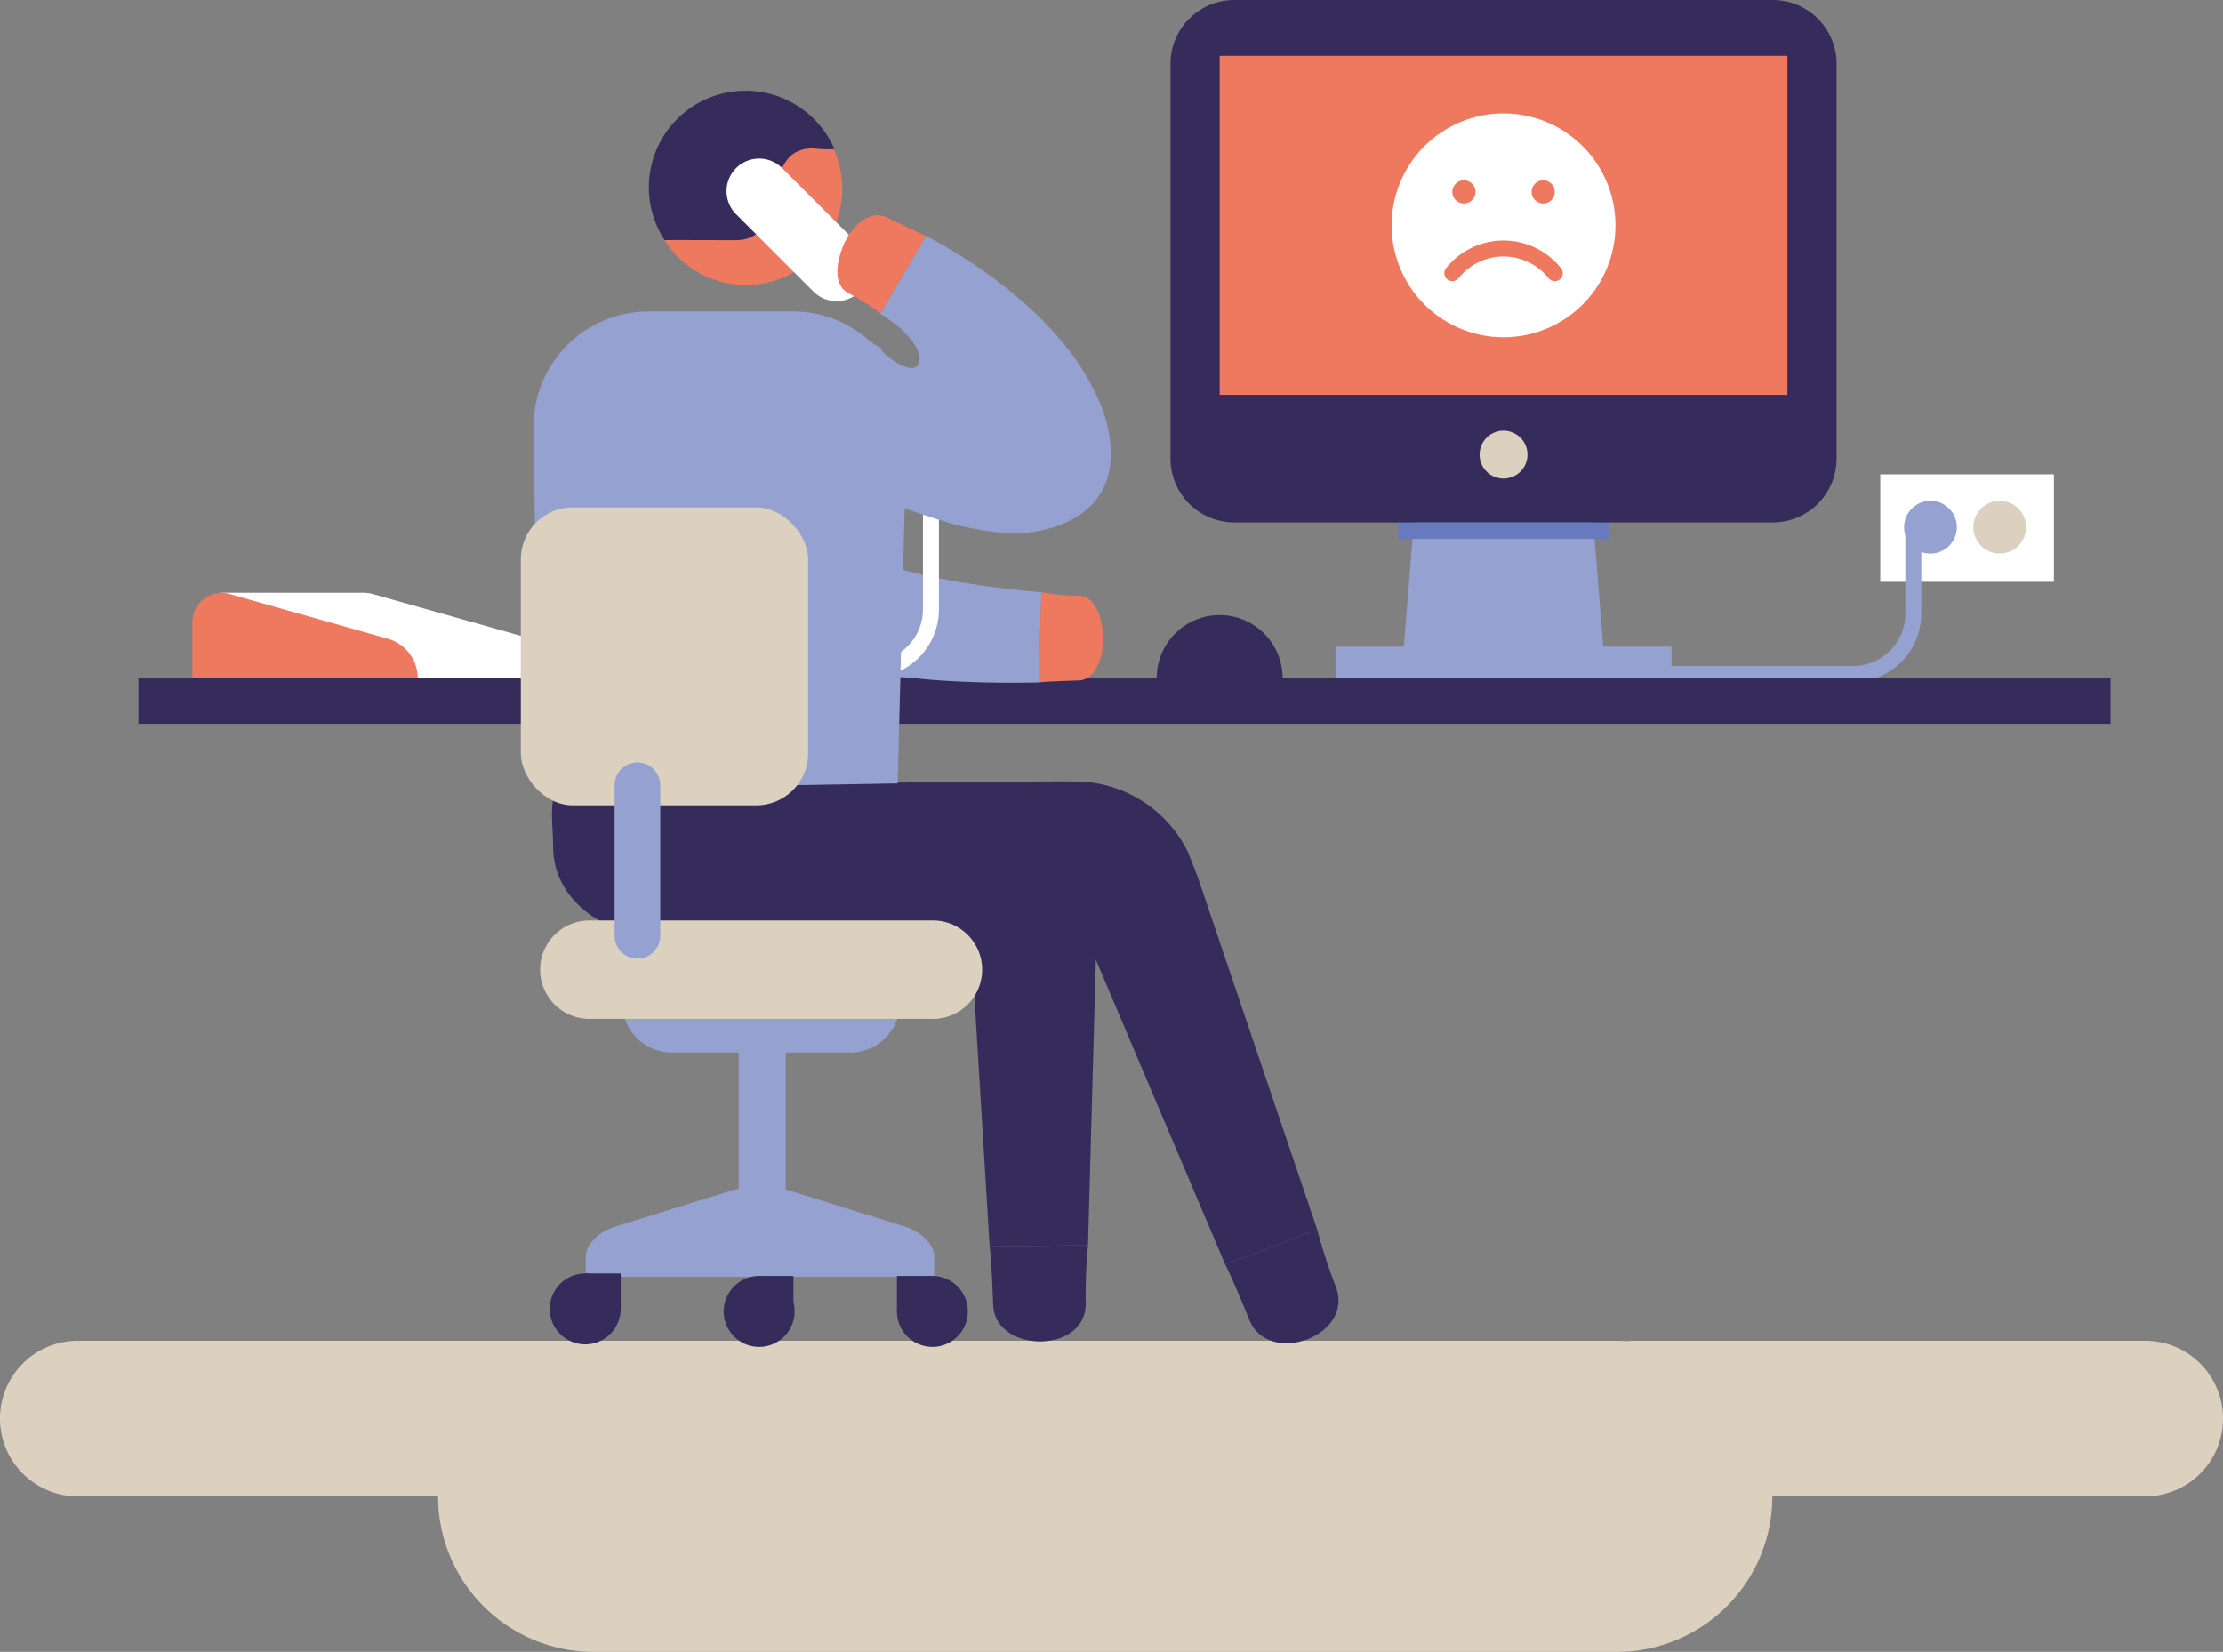 <svg xmlns="http://www.w3.org/2000/svg" viewBox="0 0 430.219 319.718"><rect x="0" y="0" width="430.219" height="319.718" fill="#808080" stroke="none"/><title>conclusion-4-3</title><path d="M415.167,259.507H316.166c-.452,0-.896.029-1.338.068-.641-.041-1.285-.069-1.935-.069l-.041.001h-197.92l-.041-.001c-.191,0-.38.011-.571.015-.089-.002-.176-.014-.265-.014l-.002,0v0H15.051v0a15.053,15.053,0,0,0,0,30.106H84.785a30.104,30.104,0,0,0,30.104,30.104v.001H312.893v-.001a30.103,30.103,0,0,0,30.105-30.104H415.167a15.053,15.053,0,0,0,0-30.106Z" style="fill:#dbd1be"/><rect x="363.887" y="91.811" width="33.603" height="20.802" style="fill:#fff"/><path d="M368.504,102.045a5.103,5.103,0,1,0,5.102-5.104,5.101,5.101,0,0,0-5.102,5.104" style="fill:#95a2d1"/><path d="M381.897,102.045A5.104,5.104,0,1,0,387,96.941a5.104,5.104,0,0,0-5.104,5.104" style="fill:#dbd1be"/><path d="M370.287,102.098V118.78a11.706,11.706,0,0,1-11.672,11.673H304.909" style="fill:none;stroke:#95a2d1;stroke-miterlimit:10;stroke-width:3.088px"/><rect x="26.793" y="131.231" width="381.662" height="8.87" style="fill:#362c5c"/><polygon points="271.203 131.219 310.754 131.219 306.988 84.135 274.971 84.135 271.203 131.219" style="fill:#95a2d1"/><rect x="270.566" y="101.113" width="40.826" height="3.193" style="fill:#687abd"/><path d="M238.878,0H343.081a12.351,12.351,0,0,1,12.351,12.351v76.414a12.35,12.35,0,0,1-12.35,12.35H238.878a12.351,12.351,0,0,1-12.351-12.351V12.351A12.351,12.351,0,0,1,238.878,0Z" style="fill:#362c5c"/><rect x="236.042" y="10.805" width="109.876" height="65.609" style="fill:#ee795e"/><path d="M312.639,43.609a21.659,21.659,0,1,1-21.659-21.658,21.659,21.659,0,0,1,21.659,21.658" style="fill:#fff"/><path d="M285.549,37.137a2.241,2.241,0,1,1-2.241-2.24,2.24,2.24,0,0,1,2.241,2.24" style="fill:#ee795e"/><path d="M300.893,37.137a2.24,2.24,0,1,1-2.24-2.24,2.24,2.24,0,0,1,2.24,2.24" style="fill:#ee795e"/><path d="M281.066,52.865a12.678,12.678,0,0,1,19.826,0" style="fill:none;stroke:#ee795e;stroke-linecap:round;stroke-linejoin:round;stroke-width:3.088px"/><path d="M286.348,87.992a4.632,4.632,0,1,0,4.632-4.631,4.631,4.631,0,0,0-4.632,4.631" style="fill:#dbd1be"/><rect x="258.463" y="125.141" width="65.031" height="6.079" style="fill:#95a2d1"/><path d="M72.15,114.973l30.648,8.66a7.895,7.895,0,0,1,5.75,7.6H64.951V120.42a5.66,5.66,0,0,1,7.199-5.447" style="fill:#fff"/><rect x="42.742" y="114.731" width="27.858" height="16.5" style="fill:#fff"/><path d="M44.44,114.973l30.648,8.66a7.898,7.898,0,0,1,5.75,7.6h-43.6V120.42a5.661,5.661,0,0,1,7.201-5.447" style="fill:#ee795e"/><path d="M135.441,71.547l-23.98,13.91a138.61,138.61,0,0,0,9.965,13.256,141.877,141.877,0,0,0,11.531,12.244,91.059,91.059,0,0,0,16.068,12.227,55.847,55.847,0,0,0,10.093,4.654c.901.307,1.841.567,2.753.84.891.246,1.65.391,2.475.587.805.177,1.613.376,2.398.526q1.17.205,2.324.407a140.11,140.11,0,0,0,16.375,1.691c4.711.241,8.586.248,11.301.247,2.71-.014,4.254-.055,4.254-.055l.541-17.447s-1.435-.117-3.938-.375c-2.496-.27-6.065-.661-10.252-1.336a119.699,119.699,0,0,1-13.81-2.941q-.892-.256-1.799-.518c-.594-.183-1.154-.397-1.738-.594-.559-.199-1.209-.396-1.699-.6-.459-.212-.918-.387-1.383-.609a34.496,34.496,0,0,1-5.695-3.49A68.649,68.649,0,0,1,150.525,93.92a117.552,117.552,0,0,1-8.29-10.99,111.197,111.197,0,0,1-6.794-11.383" style="fill:#95a2d1"/><path d="M208.744,115.27a35.103,35.103,0,0,1-7.205-.636l-.541,17.447a14.787,14.787,0,0,1,1.482-.133c1.141-.074,3.072-.156,6.256-.252,3.2-.104,4.836-4.236,4.735-8.297-.106-4.064-1.624-8.065-4.728-8.13" style="fill:#ee795e"/><path d="M180.166,88.492V117.94a11.707,11.707,0,0,1-11.673,11.673H84.108" style="fill:none;stroke:#fff;stroke-miterlimit:10;stroke-width:3.088px"/><path d="M125.715,36.522a18.643,18.643,0,1,0,18.645-18.643,18.644,18.644,0,0,0-18.645,18.643" style="fill:#ee795e"/><path d="M144.309,17.565a18.726,18.726,0,0,1,17.188,11.306,26.345,26.345,0,0,1-4.176-.143c-10.92,0-3.914,17.752-15.004,17.752-3.002,0-13.504-.053-13.701,0a18.695,18.695,0,0,1,15.693-28.915" style="fill:#362c5c"/><path d="M142.459,32.541a6.306,6.306,0,0,0,0,8.918l14.979,14.977a6.306,6.306,0,1,0,8.918-8.919L151.378,32.541a6.307,6.307,0,0,0-8.919,0" style="fill:#fff"/><path d="M120.401,194.037a9.69,9.69,0,0,0,9.688,9.689h34.397a9.689,9.689,0,1,0,0-19.378H130.09a9.689,9.689,0,0,0-9.688,9.688" style="fill:#95a2d1"/><path d="M107.053,164.06c0,9.425,9.105,17.064,20.338,17.064s20.338-7.64,20.338-17.064-9.105-17.066-20.338-17.066c-24.201,0-20.338,7.641-20.338,17.066" style="fill:#362c5c"/><path d="M146.754,151.66l1.352,30.213s9.342-.769,23.356-1.922c7.007-.578,15.181-1.25,23.939-1.972q3.286-.27,6.67-.548,1.69-.139,3.4-.279l.426-.035.186-.018.03-.009.125-.038.261-.075a2.032,2.032,0,0,1,2.114.825l.175.277.091.142.315.737q.685,1.616,1.37,3.229,1.368,3.224,2.722,6.412c1.803,4.248,3.576,8.427,5.293,12.472,3.434,8.09,6.637,15.641,9.385,22.112,5.492,12.943,9.154,21.572,9.154,21.572l17.796-6.779s-3.009-8.879-7.52-22.194c-2.256-6.66-4.889-14.429-7.708-22.752-1.409-4.162-2.866-8.461-4.347-12.83q-1.11-3.28-2.236-6.6-.561-1.658-1.125-3.32l-.141-.416-.07-.209c-.02-.06-.045-.134-.104-.276l-.578-1.472-1.161-2.953a24.398,24.398,0,0,0-19.794-13.621l-.098-.012c-.034.006-.053-.101-.092-.056l-.198-.002-.396-.002-.793-.006-1.587-.013q-1.331-.006-2.657-.01-1.712.012-3.41.024-3.393.025-6.691.049c-8.787.065-16.988.127-24.02.179-14.06.105-23.434.174-23.434.174" style="fill:#362c5c"/><path d="M258.565,249.148a104.762,104.762,0,0,1-3.651-11.17l-17.796,6.778s1.045,1.821,4.701,10.77c3.657,8.953,20.229,3.169,16.746-6.379" style="fill:#362c5c"/><path d="M124.059,151.066l-1.652,30.195,33.002.529,16.5.262,8.25.133,4.125.066,1.032.016a.433.433,0,0,0,.125-.002l.043-.009.086-.015c.118-.021.237-.041.142.781a1.679,1.679,0,0,1,1.42-.03,1.237,1.237,0,0,1,.554.509,4.732,4.732,0,0,1,.27.748,3.65,3.65,0,0,1,.127.482l.15,2.457.299,4.914.599,9.826,2.394,39.31,19.041-.216,1.078-39.348.27-9.837.135-4.918.066-2.459-.176-4.242-.185-4.314c-.047-.714-.031-1.46-.127-2.152a19.013,19.013,0,0,0-.535-1.98,20.642,20.642,0,0,0-4.078-7.179,20.978,20.978,0,0,0-6.582-5.051,19.268,19.268,0,0,0-1.904-.822l-.976-.334c-.331-.102-.698-.144-1.046-.219a6.98,6.98,0,0,0-4.492.189l-3.619-.309-1.744-.15-1.025-.113-4.104-.448-8.209-.895-16.418-1.793Z" style="fill:#362c5c"/><path d="M210.129,252.357a97.881,97.881,0,0,1,.436-11.334l-19.041.216s.351,1.997.686,11.319c.336,9.326,17.884,9.605,17.919-.201" style="fill:#362c5c"/><path d="M162.74,62.673,149.033,86.77s.402.201,1.156.58c.709.342,1.746.844,3.068,1.482,1.315.623,2.91,1.367,4.754,2.198q1.141.533,2.355,1.103c.902.415,1.834.841,2.787,1.279,1.906.863,3.906,1.738,5.973,2.595a134.326,134.326,0,0,0,12.947,4.713,54.843,54.843,0,0,0,12.445,2.423,26.009,26.009,0,0,0,9.629-1.166,19.808,19.808,0,0,0,3.937-1.787A15.072,15.072,0,0,0,211.904,97a12.811,12.811,0,0,0,2.606-5.163,16.768,16.768,0,0,0,.44-5.126,26.557,26.557,0,0,0-2.698-10.077,47.151,47.151,0,0,0-5.81-9.392,66.371,66.371,0,0,0-7.828-8.254,97.89,97.89,0,0,0-15.035-10.899c-1.049-.645-1.494-.871-2.018-1.164-.504-.274-.934-.507-1.279-.696-.697-.371-1.07-.57-1.07-.57l-8.854,15.044s.307.205.879.591l1.045.717c.389.272.998.682,1.101.794.486.394.862.742,1.32,1.183a19.138,19.138,0,0,1,1.332,1.414,8.365,8.365,0,0,1,1.844,3.193,2.854,2.854,0,0,1-.002,1.533,1.733,1.733,0,0,1-.353.67,1.3,1.3,0,0,1-.91.435,5.446,5.446,0,0,1-2.484-.722,13.21,13.21,0,0,1-1.785-1.095,6.464,6.464,0,0,1-1.693-1.632,1.606,1.606,0,0,1-.129-.255.993.993,0,0,1-.033-.106c.002-.014-.039-.048-.057-.071-.039-.035.035-.011-.242-.166-1.58-.916-2.949-1.733-4.066-2.41-2.236-1.357-3.465-2.149-3.383-2.103" style="fill:#95a2d1"/><path d="M164.123,56.688a47.444,47.444,0,0,1,4.965,3.031,14.247,14.247,0,0,1,1.27.983l8.854-15.044s-.358-.126-1.48-.655c-1.117-.536-3.012-1.444-6.135-2.944-3.158-1.49-6.611,1.453-8.256,5.166-1.645,3.722-2.015,7.963.783,9.463" style="fill:#ee795e"/><path d="M104.238,152.806l-.982-69.944a22.268,22.268,0,0,1,22.266-22.58H153.459A21.966,21.966,0,0,1,175.47,82.856l-1.739,68.77" style="fill:#95a2d1"/><path d="M104.535,187.682a9.522,9.522,0,0,0,9.523,9.521h66.4a9.523,9.523,0,1,0,0-19.045h-66.4a9.523,9.523,0,0,0-9.523,9.523" style="fill:#dbd1be"/><rect x="100.797" y="98.217" width="55.602" height="57.65" rx="10.033" ry="10.033" style="fill:#dbd1be"/><path d="M118.941,181.125a4.421,4.421,0,0,0,8.842,0V151.982a4.421,4.421,0,0,0-8.842,0Z" style="fill:#95a2d1"/><path d="M236.042,119.047a12.18,12.18,0,0,0-12.181,12.18v.006h24.359v-.006a12.179,12.179,0,0,0-12.179-12.18" style="fill:#362c5c"/><path d="M180.808,247.121v-3.972c0-2.184-2.519-4.756-5.597-5.717l-22.428-6.999a22.174,22.174,0,0,0-11.195-.009l-22.623,7.018c-3.078.955-5.598,3.523-5.598,5.707v3.972" style="fill:#95a2d1"/><path d="M106.398,253.34a6.863,6.863,0,1,0,6.861-6.863,6.862,6.862,0,0,0-6.861,6.863" style="fill:#362c5c"/><rect x="113.272" y="246.476" width="6.863" height="6.863" style="fill:#362c5c"/><path d="M140.059,253.825a6.863,6.863,0,1,0,6.863-6.862,6.863,6.863,0,0,0-6.863,6.862" style="fill:#362c5c"/><path d="M173.586,253.825a6.863,6.863,0,1,0,6.863-6.862,6.863,6.863,0,0,0-6.863,6.862" style="fill:#362c5c"/><path d="M142.969,236.494a4.564,4.564,0,1,0,9.104,0V203.28a4.563,4.563,0,1,0-9.104,0Z" style="fill:#95a2d1"/><rect x="173.586" y="246.963" width="6.862" height="6.863" style="fill:#362c5c"/><rect x="146.693" y="246.963" width="6.863" height="6.863" style="fill:#362c5c"/></svg>